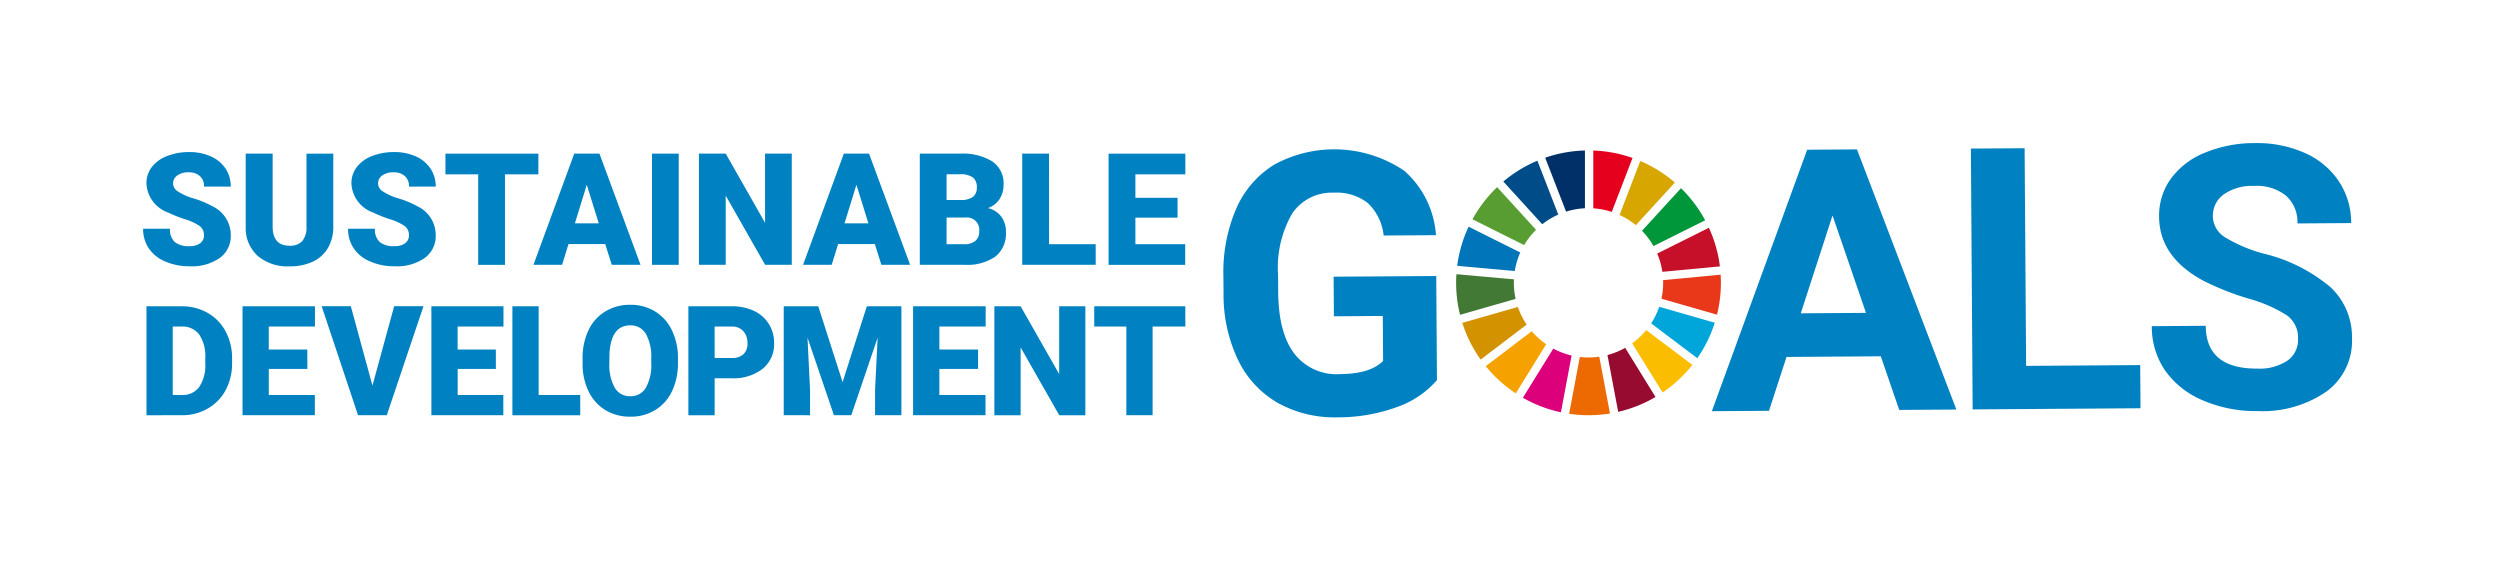 <svg xmlns="http://www.w3.org/2000/svg" width="252" height="57" viewBox="0 0 252 57">
  <g id="sdgs_logo" transform="translate(-243 -3179)">
    <rect id="長方形_6499" data-name="長方形 6499" width="252" height="57" transform="translate(243 3179)" fill="#fff"/>
    <g id="グループ_208" data-name="グループ 208" transform="translate(257.422 3193.422)">
      <g id="グループ_206" data-name="グループ 206" transform="translate(108.904)">
        <path id="パス_511" data-name="パス 511" d="M815.1,5688.478a9.4,9.4,0,0,1-4.116,2.746,17.334,17.334,0,0,1-5.916,1.006,11.742,11.742,0,0,1-6-1.449,9.928,9.928,0,0,1-4-4.3,15.223,15.223,0,0,1-1.481-6.653l-.012-1.787a16.173,16.173,0,0,1,1.281-6.826,9.821,9.821,0,0,1,3.8-4.432,12.606,12.606,0,0,1,13.177.614,9.535,9.535,0,0,1,3.168,6.471l-5.273.035a5.244,5.244,0,0,0-1.62-3.293,5.107,5.107,0,0,0-3.411-1.024,4.8,4.8,0,0,0-4.193,2.105,10.919,10.919,0,0,0-1.42,6.186l.012,1.679q.028,4.135,1.613,6.237a5.379,5.379,0,0,0,4.619,2.081q3.051-.021,4.343-1.33l-.031-4.532-4.929.034-.028-3.991,10.346-.069Z" transform="translate(-793.581 -5664.585)" fill="#0082c2"/>
        <path id="パス_512" data-name="パス 512" d="M953.982,5686.079l-9.5.065-1.768,5.429-5.76.039,9.607-26.356,5.02-.034,10.02,26.223-5.76.039Zm-8.065-4.333,6.573-.045-3.372-9.818Z" transform="translate(-887.725 -5664.586)" fill="#0082c2"/>
        <path id="パス_513" data-name="パス 513" d="M1018.561,5686.824l11.5-.079.03,4.352-16.919.115-.179-26.291,5.417-.036Z" transform="translate(-937.654 -5664.366)" fill="#0082c2"/>
        <path id="パス_514" data-name="パス 514" d="M1080.835,5683.1a2.779,2.779,0,0,0-1.1-2.349,14.227,14.227,0,0,0-3.912-1.707,27.7,27.7,0,0,1-4.472-1.766q-4.495-2.388-4.522-6.488a6.35,6.35,0,0,1,1.175-3.809,7.836,7.836,0,0,1,3.431-2.633,12.981,12.981,0,0,1,5.041-.973,11.811,11.811,0,0,1,5.026.986,8,8,0,0,1,3.442,2.857,7.536,7.536,0,0,1,1.247,4.217l-5.417.037a3.545,3.545,0,0,0-1.157-2.8,4.676,4.676,0,0,0-3.2-.98,5,5,0,0,0-3.082.861,2.649,2.649,0,0,0-1.086,2.219,2.538,2.538,0,0,0,1.306,2.141,14.637,14.637,0,0,0,3.812,1.6,16.426,16.426,0,0,1,6.759,3.4,6.87,6.87,0,0,1,2.148,5.114,6.327,6.327,0,0,1-2.546,5.371,11.3,11.3,0,0,1-6.938,1.988,13.427,13.427,0,0,1-5.533-1.073,8.742,8.742,0,0,1-3.821-3.017,7.792,7.792,0,0,1-1.34-4.469l5.435-.037q.029,4.352,5.23,4.316a5.06,5.06,0,0,0,3.01-.806A2.554,2.554,0,0,0,1080.835,5683.1Z" transform="translate(-972.519 -5663.372)" fill="#0082c2"/>
      </g>
      <g id="グループ_207" data-name="グループ 207" transform="translate(132.356 0.747)">
        <path id="パス_515" data-name="パス 515" d="M871.874,5682.151a7.574,7.574,0,0,1,1.2-1.539l-3.922-4.3a13.429,13.429,0,0,0-2.49,3.241Z" transform="translate(-865.017 -5672.616)" fill="#589d31"/>
        <path id="パス_516" data-name="パス 516" d="M909.851,5674.069a7.464,7.464,0,0,1,1.645,1.031l3.933-4.295a13.415,13.415,0,0,0-3.486-2.175Z" transform="translate(-893.379 -5667.572)" fill="#d7a600"/>
        <path id="パス_517" data-name="パス 517" d="M926.115,5688.236l-5.213,2.6a7.478,7.478,0,0,1,.522,1.842l5.8-.547a13.221,13.221,0,0,0-1.108-3.893" transform="translate(-900.635 -5680.446)" fill="#c60f28"/>
        <path id="パス_518" data-name="パス 518" d="M917.6,5682.458l5.212-2.6a13.394,13.394,0,0,0-2.436-3.234l-3.933,4.293a7.574,7.574,0,0,1,1.157,1.54" transform="translate(-897.708 -5672.822)" fill="#00973b"/>
        <path id="パス_519" data-name="パス 519" d="M867.7,5702.735c0-.117,0-.234.009-.351l-5.8-.519c-.018.287-.029.577-.029.87a13.356,13.356,0,0,0,.395,3.227l5.6-1.607a7.538,7.538,0,0,1-.176-1.62" transform="translate(-861.88 -5689.396)" fill="#427935"/>
        <path id="パス_520" data-name="パス 520" d="M914.982,5718.284a7.639,7.639,0,0,1-1.415,1.331l3.063,4.958a13.46,13.46,0,0,0,3-2.785Z" transform="translate(-895.819 -5700.176)" fill="#fabd00"/>
        <path id="パス_521" data-name="パス 521" d="M922.328,5702.833a7.446,7.446,0,0,1-.172,1.6l5.6,1.61a13.308,13.308,0,0,0,.391-3.21c0-.275-.009-.547-.026-.819l-5.8.548c0,.09.005.18.005.271" transform="translate(-901.459 -5689.493)" fill="#e83819"/>
        <path id="パス_522" data-name="パス 522" d="M875.211,5718.606l-4.636,3.523a13.457,13.457,0,0,0,3.028,2.743l3.062-4.953a7.6,7.6,0,0,1-1.453-1.313" transform="translate(-867.589 -5700.388)" fill="#f5a200"/>
        <path id="パス_523" data-name="パス 523" d="M868,5692.4a7.428,7.428,0,0,1,.556-1.868l-5.211-2.6a13.26,13.26,0,0,0-1.15,3.944Z" transform="translate(-862.088 -5680.25)" fill="#0075ba"/>
        <path id="パス_524" data-name="パス 524" d="M911.15,5728.436l-3.058-4.952a7.451,7.451,0,0,1-1.785.725l1.08,5.728a13.232,13.232,0,0,0,3.763-1.5" transform="translate(-891.052 -5703.591)" fill="#970b31"/>
        <path id="パス_525" data-name="パス 525" d="M919.949,5711.422a7.522,7.522,0,0,1-.814,1.677l4.651,3.508a13.271,13.271,0,0,0,1.76-3.576Z" transform="translate(-899.475 -5695.67)" fill="#00a6d9"/>
        <path id="パス_526" data-name="パス 526" d="M898.092,5726.083a7.632,7.632,0,0,1-1.085.079,7.738,7.738,0,0,1-.876-.051l-1.079,5.728a13.431,13.431,0,0,0,4.118-.032Z" transform="translate(-883.662 -5705.297)" fill="#ed6a02"/>
        <path id="パス_527" data-name="パス 527" d="M902.146,5671.388a7.453,7.453,0,0,1,1.862.359l2.092-5.437a13.236,13.236,0,0,0-3.954-.749Z" transform="translate(-888.32 -5665.557)" fill="#e5001e"/>
        <path id="パス_528" data-name="パス 528" d="M886.388,5724.409a7.485,7.485,0,0,1-1.847-.7l-3.064,4.955a13.277,13.277,0,0,0,3.833,1.466Z" transform="translate(-874.748 -5703.74)" fill="#dc007a"/>
        <path id="パス_529" data-name="パス 529" d="M890.131,5671.712a7.436,7.436,0,0,1,1.9-.338v-5.825a13.282,13.282,0,0,0-4.007.73Z" transform="translate(-879.048 -5665.549)" fill="#003067"/>
        <path id="パス_530" data-name="パス 530" d="M870.188,5713.254a7.472,7.472,0,0,1-.888-1.78l-5.6,1.607a13.3,13.3,0,0,0,1.849,3.7Z" transform="translate(-863.076 -5695.705)" fill="#d39200"/>
        <path id="パス_531" data-name="パス 531" d="M879.662,5674.958a7.522,7.522,0,0,1,1.613-.976l-2.105-5.431a13.335,13.335,0,0,0-3.433,2.1Z" transform="translate(-870.979 -5667.521)" fill="#004c88"/>
      </g>
      <path id="パス_532" data-name="パス 532" d="M482.559,5674.407a1.111,1.111,0,0,0-.419-.923,5.239,5.239,0,0,0-1.474-.686,14.017,14.017,0,0,1-1.724-.685,3.265,3.265,0,0,1-2.179-2.941,2.638,2.638,0,0,1,.543-1.644,3.511,3.511,0,0,1,1.536-1.108,5.979,5.979,0,0,1,2.233-.4,5.232,5.232,0,0,1,2.167.431,3.431,3.431,0,0,1,1.49,1.229,3.206,3.206,0,0,1,.531,1.82h-2.694a1.355,1.355,0,0,0-.42-1.062,1.638,1.638,0,0,0-1.136-.377,1.843,1.843,0,0,0-1.143.32.941.941,0,0,0,.043,1.593,5.815,5.815,0,0,0,1.625.724,9.954,9.954,0,0,1,1.909.8,3.209,3.209,0,0,1,1.817,2.887,2.737,2.737,0,0,1-1.109,2.31,4.933,4.933,0,0,1-3.041.838,6.027,6.027,0,0,1-2.467-.488,3.727,3.727,0,0,1-1.663-1.339,3.491,3.491,0,0,1-.558-1.959h2.71a1.718,1.718,0,0,0,.466,1.328,2.2,2.2,0,0,0,1.513.427,1.741,1.741,0,0,0,1.059-.289A.954.954,0,0,0,482.559,5674.407Z" transform="translate(-476.423 -5665.113)" fill="#0082c2"/>
      <path id="パス_533" data-name="パス 533" d="M515.375,5666.472v7.337a4.217,4.217,0,0,1-.531,2.159,3.438,3.438,0,0,1-1.524,1.39,5.368,5.368,0,0,1-2.348.477,4.638,4.638,0,0,1-3.226-1.062,3.79,3.79,0,0,1-1.2-2.91v-7.391h2.717v7.444q.046,1.841,1.709,1.84a1.656,1.656,0,0,0,1.27-.462,2.16,2.16,0,0,0,.431-1.5v-7.321Z" transform="translate(-496.202 -5665.408)" fill="#0082c2"/>
      <path id="パス_534" data-name="パス 534" d="M542.735,5674.407a1.11,1.11,0,0,0-.42-.923,5.235,5.235,0,0,0-1.474-.686,14.029,14.029,0,0,1-1.725-.685,3.265,3.265,0,0,1-2.179-2.941,2.64,2.64,0,0,1,.543-1.644,3.514,3.514,0,0,1,1.536-1.108,5.98,5.98,0,0,1,2.233-.4,5.233,5.233,0,0,1,2.167.431,3.433,3.433,0,0,1,1.49,1.229,3.206,3.206,0,0,1,.531,1.82h-2.695a1.355,1.355,0,0,0-.42-1.062,1.636,1.636,0,0,0-1.135-.377,1.842,1.842,0,0,0-1.143.32.941.941,0,0,0,.042,1.593,5.818,5.818,0,0,0,1.624.724,9.946,9.946,0,0,1,1.909.8,3.208,3.208,0,0,1,1.817,2.887,2.739,2.739,0,0,1-1.109,2.31,4.934,4.934,0,0,1-3.041.838,6.026,6.026,0,0,1-2.467-.488,3.725,3.725,0,0,1-1.663-1.339,3.492,3.492,0,0,1-.558-1.959h2.71a1.718,1.718,0,0,0,.466,1.328,2.2,2.2,0,0,0,1.512.427,1.74,1.74,0,0,0,1.059-.289A.953.953,0,0,0,542.735,5674.407Z" transform="translate(-515.936 -5665.113)" fill="#0082c2"/>
      <path id="パス_535" data-name="パス 535" d="M574.542,5668.559h-3.364v9.123h-2.7v-9.123h-3.3v-2.086h9.369Z" transform="translate(-534.699 -5665.408)" fill="#0082c2"/>
      <path id="パス_536" data-name="パス 536" d="M598.25,5675.587h-3.7l-.647,2.094h-2.887l4.111-11.209h2.541l4.142,11.209h-2.9Zm-3.056-2.086H597.6l-1.209-3.888Z" transform="translate(-551.666 -5665.408)" fill="#0082c2"/>
      <path id="パス_537" data-name="パス 537" d="M628.513,5677.681h-2.694v-11.209h2.694Z" transform="translate(-574.52 -5665.408)" fill="#0082c2"/>
      <path id="パス_538" data-name="パス 538" d="M648.957,5677.681h-2.687l-3.973-6.975v6.975h-2.7v-11.209h2.7l3.965,6.975v-6.975h2.694Z" transform="translate(-583.567 -5665.408)" fill="#0082c2"/>
      <path id="パス_539" data-name="パス 539" d="M677.4,5675.587h-3.7l-.647,2.094h-2.887l4.111-11.209h2.54l4.142,11.209h-2.9Zm-3.056-2.086h2.41l-1.209-3.888Z" transform="translate(-603.64 -5665.408)" fill="#0082c2"/>
      <path id="パス_540" data-name="パス 540" d="M704.435,5677.681v-11.209h4.026a5.708,5.708,0,0,1,3.291.792,2.64,2.64,0,0,1,1.128,2.3,2.67,2.67,0,0,1-.4,1.486,2.333,2.333,0,0,1-1.178.909,2.36,2.36,0,0,1,1.347.862,2.508,2.508,0,0,1,.469,1.54,2.968,2.968,0,0,1-1.043,2.475,4.962,4.962,0,0,1-3.091.843Zm2.7-6.536h1.409a2,2,0,0,0,1.263-.324,1.151,1.151,0,0,0,.377-.934,1.209,1.209,0,0,0-.408-1.023,2.185,2.185,0,0,0-1.317-.312h-1.324Zm0,1.771v2.687h1.771a1.685,1.685,0,0,0,1.124-.335,1.171,1.171,0,0,0,.393-.943,1.243,1.243,0,0,0-1.393-1.409Z" transform="translate(-626.142 -5665.408)" fill="#0082c2"/>
      <path id="パス_541" data-name="パス 541" d="M737.214,5675.6h4.7v2.079h-7.406v-11.209h2.7Z" transform="translate(-645.891 -5665.408)" fill="#0082c2"/>
      <path id="パス_542" data-name="パス 542" d="M766.81,5672.924h-4.25v2.679h5.019v2.079h-7.722v-11.209h7.737v2.086H762.56v2.364h4.25Z" transform="translate(-662.534 -5665.408)" fill="#0082c2"/>
      <path id="パス_543" data-name="パス 543" d="M477.423,5722.265v-10.982h3.538a5.2,5.2,0,0,1,2.618.66,4.636,4.636,0,0,1,1.814,1.862,5.629,5.629,0,0,1,.66,2.7v.505a5.657,5.657,0,0,1-.638,2.7,4.662,4.662,0,0,1-1.8,1.871,5.1,5.1,0,0,1-2.584.683Zm2.647-8.938v6.9h.92a2.059,2.059,0,0,0,1.75-.811,3.973,3.973,0,0,0,.611-2.41v-.475a3.943,3.943,0,0,0-.611-2.4,2.1,2.1,0,0,0-1.78-.807Z" transform="translate(-477.08 -5694.831)" fill="#0082c2"/>
      <path id="パス_544" data-name="パス 544" d="M512.156,5717.6h-3.888v2.625h4.642v2.037h-7.29v-10.982h7.3v2.044h-4.657v2.315h3.888Z" transform="translate(-495.595 -5694.831)" fill="#0082c2"/>
      <path id="パス_545" data-name="パス 545" d="M533.979,5719.277l2.188-8h2.957l-3.7,10.982h-2.9l-3.665-10.982H531.8Z" transform="translate(-510.858 -5694.831)" fill="#0082c2"/>
      <path id="パス_546" data-name="パス 546" d="M567.567,5717.6h-3.85v2.625h4.6v2.037h-7.252v-10.982h7.267v2.044h-4.619v2.315h3.85Z" transform="translate(-532.004 -5694.831)" fill="#0082c2"/>
      <path id="パス_547" data-name="パス 547" d="M587.486,5720.228h4.191v2.037h-6.838v-10.982h2.647Z" transform="translate(-547.612 -5694.831)" fill="#0082c2"/>
      <path id="パス_548" data-name="パス 548" d="M615.062,5716.71a6.474,6.474,0,0,1-.6,2.844,4.4,4.4,0,0,1-1.694,1.9,4.712,4.712,0,0,1-2.5.668,4.781,4.781,0,0,1-2.489-.646,4.4,4.4,0,0,1-1.693-1.844,6.286,6.286,0,0,1-.637-2.753v-.618a6.5,6.5,0,0,1,.592-2.848,4.394,4.394,0,0,1,1.7-1.9,4.745,4.745,0,0,1,2.516-.671,4.7,4.7,0,0,1,2.489.664,4.473,4.473,0,0,1,1.7,1.89,6.324,6.324,0,0,1,.615,2.81Zm-2.693-.459a4.62,4.62,0,0,0-.547-2.486,1.755,1.755,0,0,0-1.565-.849q-1.992,0-2.1,2.987l-.008.807a4.752,4.752,0,0,0,.536,2.482,1.752,1.752,0,0,0,1.592.867,1.73,1.73,0,0,0,1.547-.853,4.624,4.624,0,0,0,.55-2.451Z" transform="translate(-561.147 -5694.542)" fill="#0082c2"/>
      <path id="パス_549" data-name="パス 549" d="M639.149,5718.539v3.726H636.5v-10.982h4.383a5.106,5.106,0,0,1,2.229.463,3.5,3.5,0,0,1,1.5,1.32,3.6,3.6,0,0,1,.532,1.942,3.177,3.177,0,0,1-1.15,2.568,4.77,4.77,0,0,1-3.157.962Zm0-2.044h1.735a1.637,1.637,0,0,0,1.173-.385,1.43,1.43,0,0,0,.4-1.086,1.77,1.77,0,0,0-.415-1.23,1.47,1.47,0,0,0-1.131-.467h-1.765Z" transform="translate(-581.534 -5694.831)" fill="#0082c2"/>
      <path id="パス_550" data-name="パス 550" d="M667.981,5711.282l2.452,7.641,2.444-7.641h3.485v10.982h-2.655V5719.7l.257-5.25-2.655,7.814h-1.75l-2.663-7.822.256,5.258v2.564H664.5v-10.982Z" transform="translate(-599.922 -5694.831)" fill="#0082c2"/>
      <path id="パス_551" data-name="パス 551" d="M709.018,5717.6h-3.9v2.625h4.653v2.037h-7.3v-10.982h7.316v2.044H705.12v2.315h3.9Z" transform="translate(-624.853 -5694.831)" fill="#0082c2"/>
      <path id="パス_552" data-name="パス 552" d="M735.5,5722.265h-2.633l-3.892-6.834v6.834h-2.648v-10.982h2.648l3.885,6.834v-6.834h2.64Z" transform="translate(-640.517 -5694.831)" fill="#0082c2"/>
      <path id="パス_553" data-name="パス 553" d="M764.835,5713.326h-3.3v8.938h-2.648v-8.938h-3.236v-2.044h9.18Z" transform="translate(-659.774 -5694.831)" fill="#0082c2"/>
    </g>
  </g>
</svg>
